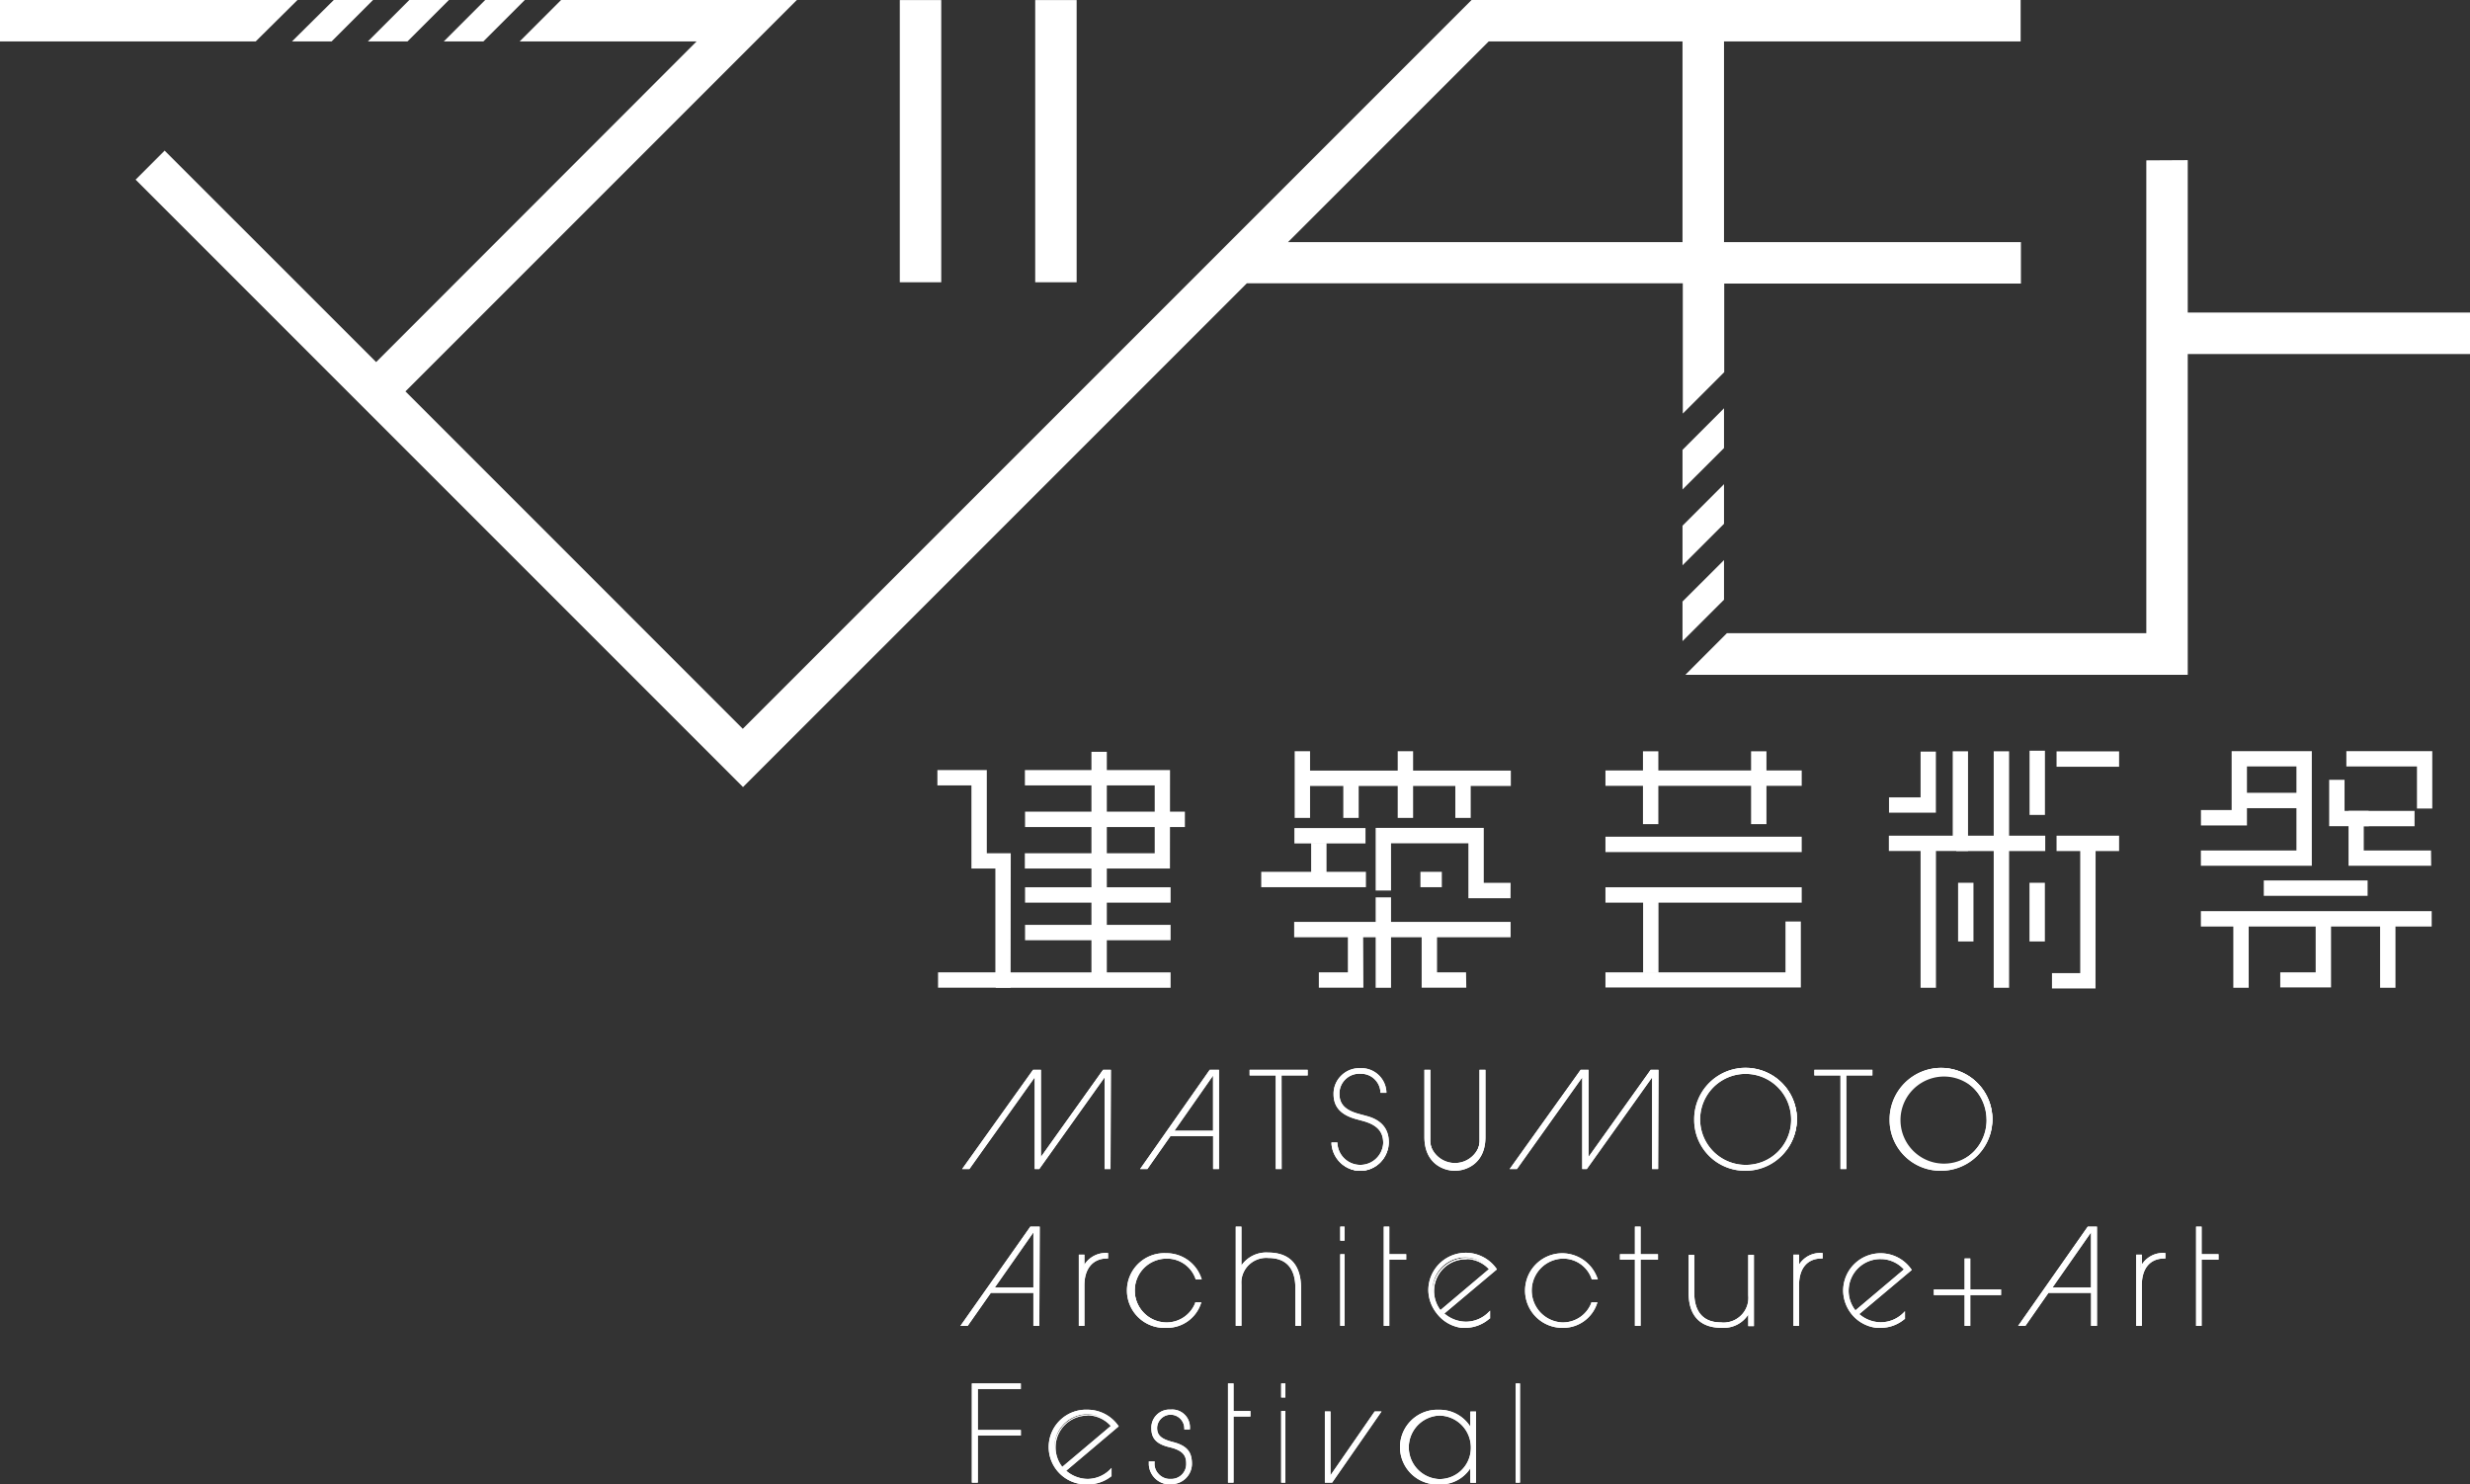 <?xml version="1.0" encoding="UTF-8"?> <svg xmlns="http://www.w3.org/2000/svg" viewBox="0 0 340.41 204.58"><rect x="0" y="0" width="340.41" height="204.58" fill="#333333" stroke="none"/><defs><style>.cls-1{fill:#fff;}</style></defs><g id="レイヤー_2" data-name="レイヤー 2"><g id="レイヤー_1-2" data-name="レイヤー 1"><g id="グループ_25" data-name="グループ 25"><path id="パス_1" data-name="パス 1" class="cls-1" d="M46,0,40.24,5.71H45.7L51.41,0Z"></path><path id="パス_2" data-name="パス 2" class="cls-1" d="M66.87,0,61.16,5.71h5.46L72.33,0Z"></path><path id="パス_3" data-name="パス 3" class="cls-1" d="M56.41,0,50.7,5.71h5.46L61.87,0Z"></path><rect id="長方形_2" data-name="長方形 2" class="cls-1" x="124.01" y="0.01" width="5.71" height="38.89"></rect><rect id="長方形_3" data-name="長方形 3" class="cls-1" x="142.67" y="0.01" width="5.71" height="38.89"></rect><path id="パス_4" data-name="パス 4" class="cls-1" d="M237.6,77.19l-5.72,5.71v5.46l5.72-5.71Z"></path><path id="パス_5" data-name="パス 5" class="cls-1" d="M295.8,22.1V87.26H238L232.27,93h69.24V48.79h38.9V43.07h-38.9v-21Z"></path><path id="パス_6" data-name="パス 6" class="cls-1" d="M231.88,77.91l5.72-5.72V66.73l-5.72,5.72Z"></path><path id="パス_7" data-name="パス 7" class="cls-1" d="M237.6,56.27,231.88,62v5.46l5.72-5.71Z"></path><path id="パス_8" data-name="パス 8" class="cls-1" d="M0,0V5.71H35.24L41,0Z"></path><path id="パス_9" data-name="パス 9" class="cls-1" d="M205.17,5.71h26.71V33.37H177.51ZM202.81,0,102.37,100.44,55.88,53.94,109.82,0H77.33L71.62,5.71H96L51.84,49.9,22.69,20.76l-4,4,83.71,83.71,69.44-69.43h60.08V57l5.71-5.71V39.08h40.89V33.37H237.6V5.71h40.88V0Z"></path><path id="パス_10" data-name="パス 10" class="cls-1" d="M152.37,161V148.09h0L143.14,161h-.42V148.09h0L133.49,161h-.67l9.58-13.39h.87v12.23h0L152,147.58h.87V161Z"></path><path class="cls-1" d="M153.05,161.11h-.82V148.48l-9,12.63h-.63V148.48l-9,12.63h-1l9.77-13.67h1.09v12l8.56-12h1.08Zm-10.19-.28h.21L152.26,148h.25v12.88h.26V147.72h-.65L143.38,160h-.26V147.72h-.65l-9.37,13.11h.32L142.61,148h.25Z"></path><path id="パス_11" data-name="パス 11" class="cls-1" d="M152.37,161V148.09h0L143.14,161h-.42V148.09h0L133.49,161h-.67l9.58-13.39h.87v12.23h0L152,147.58h.87V161Z"></path><path class="cls-1" d="M153.05,161.11h-.82V148.48l-9,12.63h-.63V148.48l-9,12.63h-1l9.77-13.67h1.09v12l8.56-12h1.08Zm-10.19-.28h.21L152.26,148h.25v12.88h.26V147.72h-.65L143.38,160h-.26V147.72h-.65l-9.37,13.11h.32L142.61,148h.25Z"></path><path id="パス_12" data-name="パス 12" class="cls-1" d="M167.35,147.8h0l-5.7,8.14h5.73Zm0,13.17v-4.54h-6.09L158.08,161h-.66l9.39-13.39h1.07V161Z"></path><path class="cls-1" d="M168,161.11h-.81v-4.54h-5.88l-3.18,4.54h-1l9.59-13.67H168Zm-.53-.28h.25V147.72h-.25v8.36h-6.14l5.85-8.36h-.3l-9.2,13.11H158l3.18-4.54h6.3Zm-5.61-5h5.32v-7.6Z"></path><path id="パス_13" data-name="パス 13" class="cls-1" d="M167.35,147.8h0l-5.7,8.14h5.73Zm0,13.17v-4.54h-6.09L158.08,161h-.66l9.39-13.39h1.07V161Z"></path><path class="cls-1" d="M168,161.11h-.81v-4.54h-5.88l-3.18,4.54h-1l9.59-13.67H168Zm-.53-.28h.25V147.72h-.25v8.36h-6.14l5.85-8.36h-.3l-9.2,13.11H158l3.18-4.54h6.3Zm-5.61-5h5.32v-7.6Z"></path><path id="パス_14" data-name="パス 14" class="cls-1" d="M176,161v-12.9h-3.6v-.49h7.73v.49h-3.6V161Z"></path><path class="cls-1" d="M176.63,161.11h-.81v-12.9h-3.6v-.77h8v.77h-3.6Zm-.53-.28h.25v-12.9H180v-.21H172.5v.21h3.6Z"></path><path id="パス_15" data-name="パス 15" class="cls-1" d="M176,161v-12.9h-3.6v-.49h7.73v.49h-3.6V161Z"></path><path class="cls-1" d="M176.63,161.11h-.81v-12.9h-3.6v-.77h8v.77h-3.6Zm-.53-.28h.25v-12.9H180v-.21H172.5v.21h3.6Z"></path><g id="グループ_2" data-name="グループ 2"><g id="グループ_1" data-name="グループ 1"><path id="パス_16" data-name="パス 16" class="cls-1" d="M187.18,154.17c-2.54-.64-3.26-1.88-3.26-3.37a3.4,3.4,0,0,1,3.36-3.44h.23a3.35,3.35,0,0,1,3.42,3.12h-.54a2.8,2.8,0,0,0-2.91-2.63,2.87,2.87,0,0,0-3,2.72v.2c0,1.34.68,2.33,2.84,2.91l1.07.29c2.34.63,2.93,2.1,2.93,3.49a3.83,3.83,0,0,1-7.66.13h.53a3.3,3.3,0,0,0,6.6-.05c0-1.63-.84-2.68-3.17-3.26Z"></path><path class="cls-1" d="M187.47,161.35h-.09a4,4,0,0,1-3.88-3.75v-.15h.82v.13a3.16,3.16,0,0,0,6.31-.05c0-1.65-.91-2.58-3.05-3.11l-.43-.12c-2.29-.57-3.36-1.68-3.36-3.5a3.47,3.47,0,0,1,1-2.51,3.54,3.54,0,0,1,2.49-1.08h.24a3.45,3.45,0,0,1,3.55,3.25v.15h-.82v-.14a2.68,2.68,0,0,0-2.66-2.49h-.11a2.74,2.74,0,0,0-2.88,2.59v.18c0,1.44.82,2.27,2.74,2.78l1.07.29c2,.55,3,1.77,3,3.63A4,4,0,0,1,187.47,161.35Zm-3.68-3.62a3.72,3.72,0,0,0,3.59,3.34,3.69,3.69,0,0,0,3.78-3.61c0-1.72-.95-2.84-2.83-3.35l-1.07-.29c-2-.55-2.94-1.49-2.94-3v-.21a3,3,0,0,1,3.17-2.85h.12a3,3,0,0,1,2.91,2.62h.25a3.18,3.18,0,0,0-3.17-2.83h-.32a3.26,3.26,0,0,0-3.22,3.3c0,1.69,1,2.69,3.15,3.23h0l.43.11c2.26.57,3.27,1.61,3.27,3.4a3.44,3.44,0,0,1-3.26,3.31,3.45,3.45,0,0,1-3.61-3.12Z"></path><path id="パス_17" data-name="パス 17" class="cls-1" d="M187.18,154.17c-2.54-.64-3.26-1.88-3.26-3.37a3.4,3.4,0,0,1,3.36-3.44h.23a3.35,3.35,0,0,1,3.42,3.12h-.54a2.8,2.8,0,0,0-2.91-2.63,2.87,2.87,0,0,0-3,2.72v.2c0,1.34.68,2.33,2.84,2.91l1.07.29c2.34.63,2.93,2.1,2.93,3.49a3.83,3.83,0,0,1-7.66.13h.53a3.3,3.3,0,0,0,6.6-.05c0-1.63-.84-2.68-3.17-3.26Z"></path><path class="cls-1" d="M187.47,161.35h-.09a4,4,0,0,1-3.88-3.75v-.15h.82v.13a3.16,3.16,0,0,0,6.31-.05c0-1.65-.91-2.58-3.05-3.11l-.43-.12c-2.29-.57-3.36-1.68-3.36-3.5a3.47,3.47,0,0,1,1-2.51,3.54,3.54,0,0,1,2.49-1.08h.24a3.45,3.45,0,0,1,3.55,3.25v.15h-.82v-.14a2.68,2.68,0,0,0-2.66-2.49h-.11a2.74,2.74,0,0,0-2.88,2.59v.18c0,1.44.82,2.27,2.74,2.78l1.07.29c2,.55,3,1.77,3,3.63A4,4,0,0,1,187.47,161.35Zm-3.68-3.62a3.72,3.72,0,0,0,3.59,3.34,3.69,3.69,0,0,0,3.78-3.61c0-1.72-.95-2.84-2.83-3.35l-1.07-.29c-2-.55-2.94-1.49-2.94-3v-.21a3,3,0,0,1,3.17-2.85h.12a3,3,0,0,1,2.91,2.62h.25a3.18,3.18,0,0,0-3.17-2.83h-.32a3.26,3.26,0,0,0-3.22,3.3c0,1.69,1,2.69,3.15,3.23h0l.43.11c2.26.57,3.27,1.61,3.27,3.4a3.44,3.44,0,0,1-3.26,3.31,3.45,3.45,0,0,1-3.61-3.12Z"></path><path id="パス_18" data-name="パス 18" class="cls-1" d="M204,147.58h.53v9.16c0,3.6-2.63,4.47-4.06,4.47s-4.05-.78-4.05-4.51v-9.12H197v9.47a3.53,3.53,0,0,0,7,.28c0-.15,0-.3,0-.44Z"></path><path class="cls-1" d="M200.5,161.35c-1.56,0-4.19-1-4.19-4.65v-9.26h.82v9.61a3.39,3.39,0,0,0,5.68,2.63,3.42,3.42,0,0,0,1.09-2.35c0-.15,0-.29,0-.43v-9.46h.82v9.3C204.71,160.38,202.06,161.35,200.5,161.35Zm-3.91-13.63v9c0,3.45,2.46,4.37,3.91,4.37s3.92-.91,3.92-4.33v-9h-.25v9.16a3.45,3.45,0,0,1,0,.46,3.67,3.67,0,1,1-7.33-.3v-9.32Z"></path><path id="パス_19" data-name="パス 19" class="cls-1" d="M204,147.58h.53v9.16c0,3.6-2.63,4.47-4.06,4.47s-4.05-.78-4.05-4.51v-9.12H197v9.47a3.53,3.53,0,0,0,7,.28c0-.15,0-.3,0-.44Z"></path><path class="cls-1" d="M200.5,161.35c-1.56,0-4.19-1-4.19-4.65v-9.26h.82v9.61a3.39,3.39,0,0,0,5.68,2.63,3.42,3.42,0,0,0,1.09-2.35c0-.15,0-.29,0-.43v-9.46h.82v9.3C204.71,160.38,202.06,161.35,200.5,161.35Zm-3.91-13.63v9c0,3.45,2.46,4.37,3.91,4.37s3.92-.91,3.92-4.33v-9h-.25v9.16a3.45,3.45,0,0,1,0,.46,3.67,3.67,0,1,1-7.33-.3v-9.32Z"></path></g></g><path id="パス_20" data-name="パス 20" class="cls-1" d="M227.84,161V148.09h0L218.61,161h-.42V148.09h0L209,161h-.67l9.57-13.39h.87v12.23h0l8.74-12.23h.87V161Z"></path><path class="cls-1" d="M228.52,161.11h-.83V148.48l-9,12.63h-.63V148.48l-9,12.63h-1l9.78-13.67h1.09v12l8.56-12h1.08Zm-10.19-.28h.2l9.2-12.88H228v12.88h.25V147.72h-.65L218.84,160h-.21l0-.14V147.72h-.65l-9.37,13.11h.32L218.08,148h.22l0,.14Z"></path><path id="パス_21" data-name="パス 21" class="cls-1" d="M227.84,161V148.09h0L218.61,161h-.42V148.09h0L209,161h-.67l9.57-13.39h.87v12.23h0l8.74-12.23h.87V161Z"></path><path class="cls-1" d="M228.52,161.11h-.83V148.48l-9,12.63h-.63V148.48l-9,12.63h-1l9.78-13.67h1.09v12l8.56-12h1.08Zm-10.19-.28h.2l9.2-12.88H228v12.88h.25V147.72h-.65L218.84,160h-.21l0-.14V147.72h-.65l-9.37,13.11h.32L218.08,148h.22l0,.14Z"></path><g id="グループ_4" data-name="グループ 4"><g id="グループ_3" data-name="グループ 3"><path id="パス_22" data-name="パス 22" class="cls-1" d="M247,154.28a6.41,6.41,0,1,0-6.41,6.44,6.34,6.34,0,0,0,6.41-6.28v-.16m-13.36,0a7,7,0,1,1,7,6.93h0a6.85,6.85,0,0,1-7-6.74v-.19"></path><path class="cls-1" d="M240.49,161.35a7,7,0,0,1-7-6.88v-.19a7.08,7.08,0,0,1,7.08-7.12h0a7.09,7.09,0,0,1,5,12.1,7,7,0,0,1-5,2.09Zm.09-13.9h0a6.79,6.79,0,0,0-6.8,6.83h0v.19a6.72,6.72,0,0,0,6.71,6.6h.1a6.79,6.79,0,0,0,4.83-2,6.71,6.71,0,0,0,2-4.82A6.81,6.81,0,0,0,240.58,147.45Zm.07,13.41h-.07a6.55,6.55,0,0,1,0-13.1h0a6.54,6.54,0,0,1,6.55,6.51v.17A6.49,6.49,0,0,1,240.65,160.86ZM240.58,148h0a6.27,6.27,0,0,0,0,12.54h.07a6.21,6.21,0,0,0,6.2-6.14v-.16h0a6.28,6.28,0,0,0-6.27-6.24Z"></path><path id="パス_23" data-name="パス 23" class="cls-1" d="M247,154.28a6.41,6.41,0,1,0-6.41,6.44,6.34,6.34,0,0,0,6.41-6.28Zm-13.36,0a7,7,0,1,1,7,6.93h0a6.85,6.85,0,0,1-7-6.74Z"></path><path class="cls-1" d="M240.49,161.35a7,7,0,0,1-7-6.88v-.19a7.08,7.08,0,0,1,7.08-7.12h0a7.09,7.09,0,0,1,5,12.1,7,7,0,0,1-5,2.09Zm.09-13.9h0a6.79,6.79,0,0,0-6.8,6.83h0v.19a6.72,6.72,0,0,0,6.71,6.6h.1a6.79,6.79,0,0,0,4.83-2,6.71,6.71,0,0,0,2-4.82A6.81,6.81,0,0,0,240.58,147.45Zm.07,13.41h-.07a6.55,6.55,0,0,1,0-13.1h0a6.54,6.54,0,0,1,6.55,6.51v.17A6.49,6.49,0,0,1,240.65,160.86ZM240.58,148h0a6.27,6.27,0,0,0,0,12.54h.07a6.21,6.21,0,0,0,6.2-6.14v-.16h0a6.28,6.28,0,0,0-6.27-6.24Z"></path></g></g><path id="パス_24" data-name="パス 24" class="cls-1" d="M253.79,161v-12.9h-3.6v-.49h7.73v.49h-3.6V161Z"></path><path class="cls-1" d="M254.46,161.11h-.81v-12.9h-3.6v-.77h8v.77h-3.6Zm-.53-.28h.25v-12.9h3.6v-.21h-7.45v.21h3.6Z"></path><path id="パス_25" data-name="パス 25" class="cls-1" d="M253.79,161v-12.9h-3.6v-.49h7.73v.49h-3.6V161Z"></path><path class="cls-1" d="M254.46,161.11h-.81v-12.9h-3.6v-.77h8v.77h-3.6Zm-.53-.28h.25v-12.9h3.6v-.21h-7.45v.21h3.6Z"></path><g id="グループ_6" data-name="グループ 6"><g id="グループ_5" data-name="グループ 5"><path id="パス_26" data-name="パス 26" class="cls-1" d="M273.92,154.28a6.41,6.41,0,1,0-6.41,6.44,6.33,6.33,0,0,0,6.41-6.28v-.16m-13.36,0a7,7,0,1,1,7,6.93h0a6.85,6.85,0,0,1-6.95-6.74v-.19"></path><path class="cls-1" d="M267.42,161.35a7,7,0,0,1-7-6.88v-.19a7.1,7.1,0,0,1,7.08-7.11h0a7.09,7.09,0,1,1,0,14.18Zm.09-13.9h0a6.82,6.82,0,0,0-6.8,6.83v.19a6.72,6.72,0,0,0,6.71,6.6h.1a6.81,6.81,0,0,0,6.81-6.83A6.82,6.82,0,0,0,267.51,147.45Zm.07,13.41h-.07a6.55,6.55,0,0,1,0-13.09h0a6.56,6.56,0,0,1,6.55,6.51h-.29a6.27,6.27,0,0,0-6.26-6.23h0a6.27,6.27,0,0,0,0,12.53h.07a6.2,6.2,0,0,0,6.2-6.14v-.16h.28v.16a6.47,6.47,0,0,1-6.48,6.42Z"></path><path id="パス_27" data-name="パス 27" class="cls-1" d="M273.92,154.28a6,6,0,1,0,0,.17A.91.91,0,0,0,273.92,154.28Zm-13.35,0a7,7,0,1,1,7,6.93h0a6.84,6.84,0,0,1-6.95-6.74v-.19Z"></path><path class="cls-1" d="M267.42,161.35a7,7,0,0,1-7-6.88v-.19a7.11,7.11,0,0,1,7.08-7.11h0a7.09,7.09,0,0,1,0,14.18Zm.1-13.9h0a6.81,6.81,0,0,0-6.79,6.83h0v.19a6.69,6.69,0,0,0,6.7,6.6h.1a6.81,6.81,0,1,0,0-13.62Zm.06,13.42h-.07a6.55,6.55,0,0,1,0-13.09h0a6.56,6.56,0,0,1,6.55,6.51v.17a6.5,6.5,0,0,1-6.49,6.42Zm-.06-12.82h0a6.27,6.27,0,0,0,0,12.53h.07a6.2,6.2,0,0,0,6.2-6.14v-.16a6.27,6.27,0,0,0-6.26-6.23Z"></path></g></g><path id="パス_28" data-name="パス 28" class="cls-1" d="M142.56,169.41h0l-5.7,8.14h5.73Zm0,13.17V178h-6.09l-3.17,4.54h-.66L142,169.19h1.07v13.39Z"></path><path class="cls-1" d="M143.24,182.72h-.82v-4.54h-5.87l-3.18,4.54h-1L142,169.05h1.29Zm-.54-.28H143V169.33h-.28l0,.08v8.28h-6.15l5.86-8.36h-.31l-9.19,13.11h.31l3.18-4.54h6.3Zm-5.6-5h5.32v-7.6Z"></path><path id="パス_29" data-name="パス 29" class="cls-1" d="M142.56,169.41h0l-5.7,8.14h5.73Zm0,13.17V178h-6.09l-3.17,4.54h-.66L142,169.19h1.07v13.39Z"></path><path class="cls-1" d="M143.24,182.72h-.82v-4.54h-5.87l-3.18,4.54h-1L142,169.05h1.29Zm-.54-.28H143V169.33h-.28l0,.08v8.28h-6.15l5.86-8.36h-.31l-9.19,13.11h.31l3.18-4.54h6.3Zm-5.6-5h5.32v-7.6Z"></path><g id="グループ_8" data-name="グループ 8"><g id="グループ_7" data-name="グループ 7"><path id="パス_30" data-name="パス 30" class="cls-1" d="M148.82,182.58v-9.53h.49v1.73h0a3.35,3.35,0,0,1,3.22-2v.48c-2.25,0-3.26,1.73-3.26,3.83v5.45Z"></path><path class="cls-1" d="M149.45,182.72h-.77v-9.81h.77v1.38a3.48,3.48,0,0,1,3.12-1.61h.14v.76h-.14c-1.95,0-3.12,1.4-3.12,3.68Zm-.48-.28h.2v-5.31c0-2.4,1.21-3.87,3.25-4V173h0a3.18,3.18,0,0,0-2.92,1.88l0,.08h-.23l0-.14v-1.59H149Z"></path><path id="パス_31" data-name="パス 31" class="cls-1" d="M148.82,182.58v-9.53h.49v1.73h0a3.35,3.35,0,0,1,3.22-2v.48c-2.25,0-3.26,1.73-3.26,3.83v5.45Z"></path><path class="cls-1" d="M149.45,182.72h-.77v-9.81h.77v1.38a3.48,3.48,0,0,1,3.12-1.61h.14v.76h-.14c-1.95,0-3.12,1.4-3.12,3.68Zm-.48-.28h.2v-5.31c0-2.4,1.21-3.87,3.25-4V173h0a3.18,3.18,0,0,0-2.92,1.88l0,.08h-.23l0-.14v-1.59H149Z"></path><path id="パス_32" data-name="パス 32" class="cls-1" d="M165.41,179.58a4.8,4.8,0,0,1-4.71,3.24,5,5,0,1,1,0-10,4.92,4.92,0,0,1,4.73,3.33h-.55a4.32,4.32,0,0,0-4.2-2.86,4.54,4.54,0,0,0,0,9.07,4.34,4.34,0,0,0,4.16-2.77Z"></path><path class="cls-1" d="M160.87,183h-.18a5.15,5.15,0,1,1,0-10.29h.08a5.07,5.07,0,0,1,4.79,3.43l.06.18h-.86l0-.09a4.14,4.14,0,0,0-3.91-2.77h-.14a4.39,4.39,0,0,0-3.09,1.34,4.4,4.4,0,0,0,3.1,7.45,4.23,4.23,0,0,0,4-2.68l0-.09h.85l-.07.19A4.91,4.91,0,0,1,160.87,183Zm-.09-10h-.08a4.86,4.86,0,1,0,0,9.72,4.63,4.63,0,0,0,4.51-3H165a4.46,4.46,0,0,1-4.25,2.77,4.68,4.68,0,0,1,0-9.35h.15A4.41,4.41,0,0,1,165,176h.26A4.77,4.77,0,0,0,160.78,173Z"></path><path id="パス_33" data-name="パス 33" class="cls-1" d="M165.41,179.58a4.8,4.8,0,0,1-4.71,3.24,5,5,0,1,1,0-10,4.92,4.92,0,0,1,4.73,3.33h-.55a4.32,4.32,0,0,0-4.2-2.86,4.54,4.54,0,0,0,0,9.07,4.34,4.34,0,0,0,4.16-2.77Z"></path><path class="cls-1" d="M160.87,183h-.18a5.15,5.15,0,1,1,0-10.29h.08a5.07,5.07,0,0,1,4.79,3.43l.06.18h-.86l0-.09a4.14,4.14,0,0,0-3.91-2.77h-.14a4.39,4.39,0,0,0-3.09,1.34,4.4,4.4,0,0,0,3.1,7.45,4.23,4.23,0,0,0,4-2.68l0-.09h.85l-.07.19A4.91,4.91,0,0,1,160.87,183Zm-.09-10h-.08a4.86,4.86,0,1,0,0,9.72,4.63,4.63,0,0,0,4.51-3H165a4.46,4.46,0,0,1-4.25,2.77,4.68,4.68,0,0,1,0-9.35h.15A4.41,4.41,0,0,1,165,176h.26A4.77,4.77,0,0,0,160.78,173Z"></path><path id="パス_34" data-name="パス 34" class="cls-1" d="M178.66,182.58v-5.12c0-2.77-1.36-4.23-3.85-4.23a3.56,3.56,0,0,0-3.86,3.23,3.87,3.87,0,0,0,0,.59v5.53h-.5V169.19h.5v5.65h0a4,4,0,0,1,3.76-2.08c2.91,0,4.42,1.66,4.42,4.77v5.05Z"></path><path class="cls-1" d="M179.31,182.72h-.79v-5.26c0-2.67-1.28-4.09-3.71-4.09a3.43,3.43,0,0,0-3.72,3.1,5.23,5.23,0,0,0,0,.56v5.69h-.78V169.05h.78v5.35a4.15,4.15,0,0,1,3.67-1.78c3,0,4.55,1.7,4.55,4.91Zm-.5-.28H179v-4.91c0-3-1.48-4.63-4.28-4.63a3.94,3.94,0,0,0-3.64,2l0,.07h-.26v-5.65h-.22v13.11h.22V177a2.91,2.91,0,0,1,0-.59,3.7,3.7,0,0,1,4-3.36h0c2.57,0,4,1.55,4,4.37Z"></path><path id="パス_35" data-name="パス 35" class="cls-1" d="M178.66,182.58v-5.12c0-2.77-1.36-4.23-3.85-4.23a3.56,3.56,0,0,0-3.86,3.23,3.87,3.87,0,0,0,0,.59v5.53h-.5V169.19h.5v5.65h0a4,4,0,0,1,3.76-2.08c2.91,0,4.42,1.66,4.42,4.77v5.05Z"></path><path class="cls-1" d="M179.31,182.72h-.79v-5.26c0-2.67-1.28-4.09-3.71-4.09a3.43,3.43,0,0,0-3.72,3.1,5.23,5.23,0,0,0,0,.56v5.69h-.78V169.05h.78v5.35a4.15,4.15,0,0,1,3.67-1.78c3,0,4.55,1.7,4.55,4.91Zm-.5-.28H179v-4.91c0-3-1.48-4.63-4.28-4.63a3.94,3.94,0,0,0-3.64,2l0,.07h-.26v-5.65h-.22v13.11h.22V177a2.91,2.91,0,0,1,0-.59,3.7,3.7,0,0,1,4-3.36h0c2.57,0,4,1.55,4,4.37Z"></path></g></g><path id="パス_36" data-name="パス 36" class="cls-1" d="M184.86,182.58h.3V173h-.3Zm0-11.74h.3v-1.65h-.3Z"></path><path class="cls-1" d="M185.3,182.72h-.59v-9.87h.59Zm-.3-.28h0v0Zm.3-11.46h-.59v-1.93h.59Zm-.3-.28h0v0Z"></path><path id="パス_37" data-name="パス 37" class="cls-1" d="M184.86,173h.3v9.59h-.3Zm0-3.8h.3v1.65h-.3Z"></path><path class="cls-1" d="M185.3,182.72h-.59v-9.87h.59Zm-.3-.28h0v0Zm.3-11.46h-.59v-1.93h.59Zm-.3-.28h0v0Z"></path><path id="パス_38" data-name="パス 38" class="cls-1" d="M190.85,182.58V169.19h.48V173h2.33v.47h-2.33v9.12Z"></path><path class="cls-1" d="M191.47,182.72h-.76V169.05h.76v3.8h2.33v.75h-2.33Zm-.47-.28h.19v-9.12h2.33v-.19h-2.33v-3.8H191Z"></path><path id="パス_39" data-name="パス 39" class="cls-1" d="M190.85,182.58V169.19h.48V173h2.33v.47h-2.33v9.12Z"></path><path class="cls-1" d="M191.47,182.72h-.76V169.05h.76v3.8h2.33v.75h-2.33Zm-.47-.28h.19v-9.12h2.33v-.19h-2.33v-3.8H191Z"></path><g id="グループ_10" data-name="グループ 10"><g id="グループ_9" data-name="グループ 9"><path id="パス_40" data-name="パス 40" class="cls-1" d="M205.39,174.88a4.52,4.52,0,0,0-6.91,5.84Zm-.21,6.82a5,5,0,1,1,.9-6.76l-7.27,6.13a4.75,4.75,0,0,0,3.15,1.28,4.5,4.5,0,0,0,3.22-1.31Z"></path><path class="cls-1" d="M202,183l-.57,0A5.17,5.17,0,0,1,198,181a5.27,5.27,0,0,1-1.15-3.18,5.17,5.17,0,0,1,5.16-5.17h0a5.18,5.18,0,0,1,4.22,2.18l.07.11-.1.08-7.14,6a4.6,4.6,0,0,0,2.94,1.13,4.4,4.4,0,0,0,3.11-1.27l.25-.25v1.08l-.06,0A5.1,5.1,0,0,1,202,183Zm0-10h0a4.87,4.87,0,0,0-4.87,4.88,4.92,4.92,0,0,0,1.08,3,4.92,4.92,0,0,0,6.86.8v-.28a4.61,4.61,0,0,1-3.08,1.13,4.87,4.87,0,0,1-3.24-1.31l-.12-.11.12-.11,7.17-6.05A4.89,4.89,0,0,0,202,173Zm-3.52,8-.09-.12a4.66,4.66,0,0,1,7.12-6l.1.11-.11.09Zm3.51-7.45a4.37,4.37,0,0,0-3.47,7l6.68-5.64a4.34,4.34,0,0,0-2.9-1.39Z"></path><path id="パス_41" data-name="パス 41" class="cls-1" d="M205.39,174.88a4.52,4.52,0,0,0-6.91,5.84Zm-.21,6.82a5,5,0,1,1,.9-6.76l-7.27,6.13a4.75,4.75,0,0,0,3.15,1.28,4.5,4.5,0,0,0,3.22-1.31Z"></path><path class="cls-1" d="M202,183l-.57,0A5.17,5.17,0,0,1,198,181a5.27,5.27,0,0,1-1.15-3.18,5.17,5.17,0,0,1,5.16-5.17h0a5.18,5.18,0,0,1,4.22,2.18l.07.11-.1.08-7.14,6a4.6,4.6,0,0,0,2.94,1.13,4.4,4.4,0,0,0,3.11-1.27l.25-.25v1.08l-.06,0A5.1,5.1,0,0,1,202,183Zm0-10h0a4.87,4.87,0,0,0-4.87,4.88,4.92,4.92,0,0,0,1.08,3,4.92,4.92,0,0,0,6.86.8v-.28a4.61,4.61,0,0,1-3.08,1.13,4.87,4.87,0,0,1-3.24-1.31l-.12-.11.12-.11,7.17-6.05A4.89,4.89,0,0,0,202,173Zm-3.52,8-.09-.12a4.66,4.66,0,0,1,7.12-6l.1.11-.11.09Zm3.51-7.45a4.37,4.37,0,0,0-3.47,7l6.68-5.64a4.34,4.34,0,0,0-2.9-1.39Z"></path><path id="パス_42" data-name="パス 42" class="cls-1" d="M220,179.58a4.8,4.8,0,0,1-4.72,3.24,5,5,0,1,1,4.73-6.68h-.55a4.31,4.31,0,0,0-4.19-2.86,4.54,4.54,0,0,0,0,9.07,4.32,4.32,0,0,0,4.15-2.77Z"></path><path class="cls-1" d="M215.5,183h-.18a5.14,5.14,0,0,1,0-10.28h0a5.16,5.16,0,0,1,4.82,3.41l.07.19h-.86l0-.09a4.14,4.14,0,0,0-4.06-2.77,4.4,4.4,0,0,0,0,8.79h.11a4.2,4.2,0,0,0,3.91-2.68l0-.09h.85l-.07.19A4.91,4.91,0,0,1,215.5,183Zm-.16-10a4.86,4.86,0,0,0,0,9.72,4.65,4.65,0,0,0,4.5-3h-.25a4.47,4.47,0,0,1-4.14,2.77h-.12a4.65,4.65,0,0,1-4.61-4.6,4.6,4.6,0,0,1,1.31-3.33,4.66,4.66,0,0,1,3.28-1.42h.15A4.43,4.43,0,0,1,219.6,176h.25a4.88,4.88,0,0,0-4.49-3Z"></path><path id="パス_43" data-name="パス 43" class="cls-1" d="M220,179.58a4.8,4.8,0,0,1-4.72,3.24,5,5,0,1,1,4.73-6.68h-.55a4.31,4.31,0,0,0-4.19-2.86,4.54,4.54,0,0,0,0,9.07,4.32,4.32,0,0,0,4.15-2.77Z"></path><path class="cls-1" d="M215.5,183h-.18a5.14,5.14,0,0,1,0-10.28h0a5.16,5.16,0,0,1,4.82,3.41l.07.19h-.86l0-.09a4.14,4.14,0,0,0-4.06-2.77,4.4,4.4,0,0,0,0,8.79h.11a4.2,4.2,0,0,0,3.91-2.68l0-.09h.85l-.07.19A4.91,4.91,0,0,1,215.5,183Zm-.16-10a4.86,4.86,0,0,0,0,9.72,4.65,4.65,0,0,0,4.5-3h-.25a4.47,4.47,0,0,1-4.14,2.77h-.12a4.65,4.65,0,0,1-4.61-4.6,4.6,4.6,0,0,1,1.31-3.33,4.66,4.66,0,0,1,3.28-1.42h.15A4.43,4.43,0,0,1,219.6,176h.25a4.88,4.88,0,0,0-4.49-3Z"></path></g></g><path id="パス_44" data-name="パス 44" class="cls-1" d="M225.46,182.58v-9.12H223.4V173h2.06v-3.8h.5V173h2.4v.47H226v9.12Z"></path><path class="cls-1" d="M226.1,182.72h-.78V173.6h-2.06v-.75h2.06v-3.8h.78v3.8h2.4v.75h-2.4Zm-.5-.28h.21v-9.12h2.4v-.19h-2.4v-3.8h-.21v3.8h-2.06v.19h2.06Z"></path><path id="パス_45" data-name="パス 45" class="cls-1" d="M225.46,182.58v-9.12H223.4V173h2.06v-3.8h.5V173h2.4v.47H226v9.12Z"></path><path class="cls-1" d="M226.1,182.72h-.78V173.6h-2.06v-.75h2.06v-3.8h.78v3.8h2.4v.75h-2.4Zm-.5-.28h.21v-9.12h2.4v-.19h-2.4v-3.8h-.21v3.8h-2.06v.19h2.06Z"></path><g id="グループ_12" data-name="グループ 12"><g id="グループ_11" data-name="グループ 11"><path id="パス_46" data-name="パス 46" class="cls-1" d="M241.08,182.59v-1.93h0a3.86,3.86,0,0,1-3.73,2.16c-2.87,0-4.45-1.58-4.45-4.71v-5.06h.5v5c0,2.9,1.43,4.26,3.82,4.26a3.55,3.55,0,0,0,3.9-3.18,4.21,4.21,0,0,0,0-.71v-5.41h.5v9.53Z"></path><path class="cls-1" d="M237.57,183h-.27c-3,0-4.58-1.67-4.58-4.85v-5.2h.78v5.18c0,2.7,1.27,4.12,3.68,4.12a3.41,3.41,0,0,0,2.52-.75,3.37,3.37,0,0,0,1.24-2.3,3.86,3.86,0,0,0,0-.68v-5.57h.78v9.81h-.78v-1.59A4,4,0,0,1,237.57,183ZM233,173.2v4.91c0,3,1.49,4.57,4.31,4.57a3.75,3.75,0,0,0,3.61-2.08l0-.08h.26v1.92h.22v-9.25h-.22v5.27a3,3,0,0,1,0,.73,3.71,3.71,0,0,1-4.05,3.31h0c-2.55,0-3.95-1.57-3.95-4.41V173.2Z"></path><path id="パス_47" data-name="パス 47" class="cls-1" d="M241.08,182.59v-1.93h0a3.86,3.86,0,0,1-3.73,2.16c-2.87,0-4.45-1.58-4.45-4.71v-5.06h.5v5c0,2.9,1.43,4.26,3.82,4.26a3.55,3.55,0,0,0,3.9-3.18,4.21,4.21,0,0,0,0-.71v-5.41h.5v9.53Z"></path><path class="cls-1" d="M237.57,183h-.27c-3,0-4.58-1.67-4.58-4.85v-5.2h.78v5.18c0,2.7,1.27,4.12,3.68,4.12a3.41,3.41,0,0,0,2.52-.75,3.37,3.37,0,0,0,1.24-2.3,3.86,3.86,0,0,0,0-.68v-5.57h.78v9.81h-.78v-1.59A4,4,0,0,1,237.57,183ZM233,173.2v4.91c0,3,1.49,4.57,4.31,4.57a3.75,3.75,0,0,0,3.61-2.08l0-.08h.26v1.92h.22v-9.25h-.22v5.27a3,3,0,0,1,0,.73,3.71,3.71,0,0,1-4.05,3.31h0c-2.55,0-3.95-1.57-3.95-4.41V173.2Z"></path><path id="パス_48" data-name="パス 48" class="cls-1" d="M247.31,182.58v-9.53h.48v1.73h0a3.35,3.35,0,0,1,3.22-2v.48c-2.25,0-3.26,1.73-3.26,3.83v5.45Z"></path><path class="cls-1" d="M247.94,182.72h-.77v-9.81h.77v1.38a3.44,3.44,0,0,1,3.11-1.61h.14v.76h-.14c-2,0-3.11,1.4-3.11,3.68Zm-.49-.28h.2v-5.31c0-2.4,1.22-3.87,3.26-4V173h0a3.19,3.19,0,0,0-2.92,1.88l0,.08h-.23l0-.14v-1.59h-.2Z"></path><path id="パス_49" data-name="パス 49" class="cls-1" d="M247.31,182.58v-9.53h.48v1.73h0a3.35,3.35,0,0,1,3.22-2v.48c-2.25,0-3.26,1.73-3.26,3.83v5.45Z"></path><path class="cls-1" d="M247.94,182.72h-.77v-9.81h.77v1.38a3.44,3.44,0,0,1,3.11-1.61h.14v.76h-.14c-2,0-3.11,1.4-3.11,3.68Zm-.49-.28h.2v-5.31c0-2.4,1.22-3.87,3.26-4V173h0a3.19,3.19,0,0,0-2.92,1.88l0,.08h-.23l0-.14v-1.59h-.2Z"></path><path id="パス_50" data-name="パス 50" class="cls-1" d="M262.59,174.88a4.52,4.52,0,0,0-6.9,5.84Zm-.2,6.82a5,5,0,1,1,.9-6.76L256,181.07a4.75,4.75,0,0,0,3.15,1.28,4.5,4.5,0,0,0,3.22-1.31Z"></path><path class="cls-1" d="M259.23,183l-.57,0a5.17,5.17,0,0,1-3.49-1.91,5.27,5.27,0,0,1-1.15-3.18,5.16,5.16,0,0,1,9.38-3l.08.11-.1.08-7.14,6a4.58,4.58,0,0,0,2.94,1.13,4.42,4.42,0,0,0,3.11-1.27l.25-.25v1.08l-.06,0A5.1,5.1,0,0,1,259.23,183Zm-.05-10a4.89,4.89,0,0,0-4.88,4.88,5,5,0,0,0,1.09,3,4.92,4.92,0,0,0,6.86.8v-.28a4.7,4.7,0,0,1-3,1.13h0a4.87,4.87,0,0,1-3.24-1.31l-.12-.11.12-.11,7.17-6.05A4.91,4.91,0,0,0,259.18,173Zm-3.51,8-.09-.11a4.66,4.66,0,0,1,3.94-7.64,4.64,4.64,0,0,1,3.18,1.62l.09.11Zm3.48-7.48a4.37,4.37,0,0,0-3.44,7.07l6.68-5.64a4.33,4.33,0,0,0-2.89-1.42Z"></path><path id="パス_51" data-name="パス 51" class="cls-1" d="M262.59,174.88a4.52,4.52,0,0,0-6.9,5.84Zm-.2,6.82a5,5,0,1,1,.9-6.76L256,181.07a4.75,4.75,0,0,0,3.15,1.28,4.5,4.5,0,0,0,3.22-1.31Z"></path><path class="cls-1" d="M259.23,183l-.57,0a5.17,5.17,0,0,1-3.49-1.91,5.27,5.27,0,0,1-1.15-3.18,5.16,5.16,0,0,1,9.38-3l.08.11-.1.08-7.14,6a4.58,4.58,0,0,0,2.94,1.13,4.42,4.42,0,0,0,3.11-1.27l.25-.25v1.08l-.06,0A5.1,5.1,0,0,1,259.23,183Zm-.05-10a4.89,4.89,0,0,0-4.88,4.88,5,5,0,0,0,1.09,3,4.92,4.92,0,0,0,6.86.8v-.28a4.7,4.7,0,0,1-3,1.13h0a4.87,4.87,0,0,1-3.24-1.31l-.12-.11.12-.11,7.17-6.05A4.91,4.91,0,0,0,259.18,173Zm-3.51,8-.09-.11a4.66,4.66,0,0,1,3.94-7.64,4.64,4.64,0,0,1,3.18,1.62l.09.11Zm3.48-7.48a4.37,4.37,0,0,0-3.44,7.07l6.68-5.64a4.33,4.33,0,0,0-2.89-1.42Z"></path></g></g><path id="パス_52" data-name="パス 52" class="cls-1" d="M270.9,182.58v-4.24h-4.24v-.5h4.24v-4.25h.5v4.25h4.24v.5H271.4v4.24Z"></path><path class="cls-1" d="M271.54,182.72h-.78v-4.24h-4.24v-.78h4.24v-4.26h.78v4.26h4.24v.78h-4.24Zm-.5-.28h.22V178.2h4.23V178h-4.23v-4.25H271V178H266.8v.22H271Z"></path><path id="パス_53" data-name="パス 53" class="cls-1" d="M270.9,182.58v-4.24h-4.24v-.5h4.24v-4.25h.5v4.25h4.24v.5H271.4v4.24Z"></path><path class="cls-1" d="M271.54,182.72h-.78v-4.24h-4.24v-.78h4.24v-4.26h.78v4.26h4.24v.78h-4.24Zm-.5-.28h.22V178.2h4.23V178h-4.23v-4.25H271V178H266.8v.22H271Z"></path><path id="パス_54" data-name="パス 54" class="cls-1" d="M288.29,169.41h0l-5.7,8.14h5.73Zm0,13.17V178H282.2L279,182.58h-.66l9.39-13.39h1.07v13.39Z"></path><path class="cls-1" d="M289,182.72h-.81v-4.54h-5.88l-3.17,4.54h-1l9.59-13.67H289Zm-.53-.28h.25V169.33h-.27l0,.08v8.28h-6.15l5.85-8.36h-.3l-9.2,13.11H279l3.17-4.54h6.31Zm-5.6-5h5.31v-7.6Z"></path><path id="パス_55" data-name="パス 55" class="cls-1" d="M288.29,169.41h0l-5.7,8.14h5.73Zm0,13.17V178H282.2L279,182.58h-.66l9.39-13.39h1.07v13.39Z"></path><path class="cls-1" d="M289,182.72h-.81v-4.54h-5.88l-3.17,4.54h-1l9.59-13.67H289Zm-.53-.28h.25V169.33h-.27l0,.08v8.28h-6.15l5.85-8.36h-.3l-9.2,13.11H279l3.17-4.54h6.31Zm-5.6-5h5.31v-7.6Z"></path><g id="グループ_14" data-name="グループ 14"><g id="グループ_13" data-name="グループ 13"><path id="パス_56" data-name="パス 56" class="cls-1" d="M294.55,182.58v-9.53H295v1.73h0a3.36,3.36,0,0,1,3.22-2v.48c-2.24,0-3.25,1.73-3.25,3.83v5.45Z"></path><path class="cls-1" d="M295.18,182.72h-.77v-9.81h.77v1.37a3.44,3.44,0,0,1,3.12-1.6h.13v.76h-.14c-2,0-3.11,1.4-3.11,3.68Zm-.49-.28h.21v-5.31c0-2.4,1.21-3.87,3.25-4V173h0a3.19,3.19,0,0,0-2.92,1.88l0,.08h-.23l0-.14v-1.59h-.21Z"></path><path id="パス_57" data-name="パス 57" class="cls-1" d="M294.55,182.58v-9.53H295v1.73h0a3.36,3.36,0,0,1,3.22-2v.48c-2.24,0-3.25,1.73-3.25,3.83v5.45Z"></path><path class="cls-1" d="M295.18,182.72h-.77v-9.81h.77v1.37a3.44,3.44,0,0,1,3.12-1.6h.13v.76h-.14c-2,0-3.11,1.4-3.11,3.68Zm-.49-.28h.21v-5.31c0-2.4,1.21-3.87,3.25-4V173h0a3.19,3.19,0,0,0-2.92,1.88l0,.08h-.23l0-.14v-1.59h-.21Z"></path></g></g><path id="パス_58" data-name="パス 58" class="cls-1" d="M302.81,182.58V169.19h.47V173h2.33v.47h-2.33v9.12Z"></path><path class="cls-1" d="M303.42,182.72h-.76V169.05h.76v3.8h2.33v.75h-2.33Zm-.47-.28h.19v-9.12h2.33v-.19h-2.33v-3.8H303Z"></path><path id="パス_59" data-name="パス 59" class="cls-1" d="M302.81,182.58V169.19h.47V173h2.33v.47h-2.33v9.12Z"></path><path class="cls-1" d="M303.42,182.72h-.76V169.05h.76v3.8h2.33v.75h-2.33Zm-.47-.28h.19v-9.12h2.33v-.19h-2.33v-3.8H303Z"></path><path id="パス_60" data-name="パス 60" class="cls-1" d="M134.08,190.8v13.39h.54V197.7h5.92v-.49h-5.92v-5.92h5.92v-.49Z"></path><path class="cls-1" d="M134.76,204.33h-.82V190.66h6.75v.77h-5.93v5.64h5.93v.77h-5.93Zm-.54-.28h.26v-6.49h5.92v-.21h-5.92v-6.2h5.92v-.21h-6.18Z"></path><g id="グループ_16" data-name="グループ 16"><g id="グループ_15" data-name="グループ 15"><path id="パス_61" data-name="パス 61" class="cls-1" d="M134.08,204.19V190.8h6.46v.49h-5.92v5.92h5.92v.49h-5.92v6.49Z"></path><path class="cls-1" d="M134.76,204.33h-.82V190.66h6.74v.77h-5.92v5.64h5.93v.77h-5.93Zm-.54-.28h.26v-6.49h5.92v-.21h-5.92v-6.2h5.92v-.21h-6.18Z"></path><path id="パス_62" data-name="パス 62" class="cls-1" d="M153.29,196.49a4.52,4.52,0,0,0-6.91,5.84Zm-.2,6.82a5,5,0,1,1,.9-6.76l-7.27,6.13a4.75,4.75,0,0,0,3.15,1.28,4.5,4.5,0,0,0,3.22-1.31Z"></path><path class="cls-1" d="M149.93,204.57a5.15,5.15,0,1,1-.05-10.29h0a5.18,5.18,0,0,1,4.22,2.18l.08.11-7.24,6.12a4.58,4.58,0,0,0,2.93,1.13h0a4.38,4.38,0,0,0,3.08-1.27l.24-.24v1.07l0,.05A5.18,5.18,0,0,1,149.93,204.57Zm-.05-10h0a4.87,4.87,0,1,0,3.07,8.69V203a4.65,4.65,0,0,1-3,1.13h0a4.91,4.91,0,0,1-3.25-1.31l-.11-.11.12-.11,7.16-6A4.87,4.87,0,0,0,149.88,194.56Zm-3.51,8-.09-.11a4.66,4.66,0,0,1,7.12-6l.09.11Zm3.48-7.48a4.38,4.38,0,0,0-3.45,7.07l6.69-5.64A4.39,4.39,0,0,0,149.85,195.05Z"></path><path id="パス_63" data-name="パス 63" class="cls-1" d="M153.29,196.49a4.52,4.52,0,0,0-6.91,5.84Zm-.2,6.82a5,5,0,1,1,.9-6.76l-7.27,6.13a4.75,4.75,0,0,0,3.15,1.28,4.5,4.5,0,0,0,3.22-1.31Z"></path><path class="cls-1" d="M149.93,204.57a5.15,5.15,0,1,1-.05-10.29h0a5.18,5.18,0,0,1,4.22,2.18l.08.11-7.24,6.12a4.58,4.58,0,0,0,2.93,1.13h0a4.38,4.38,0,0,0,3.08-1.27l.24-.24v1.07l0,.05A5.18,5.18,0,0,1,149.93,204.57Zm-.05-10h0a4.87,4.87,0,1,0,3.07,8.69V203a4.65,4.65,0,0,1-3,1.13h0a4.91,4.91,0,0,1-3.25-1.31l-.11-.11.12-.11,7.16-6A4.87,4.87,0,0,0,149.88,194.56Zm-3.51,8-.09-.11a4.66,4.66,0,0,1,7.12-6l.09.11Zm3.48-7.48a4.38,4.38,0,0,0-3.45,7.07l6.69-5.64A4.39,4.39,0,0,0,149.85,195.05Z"></path><path id="パス_64" data-name="パス 64" class="cls-1" d="M163.34,196.91a2,2,0,0,0-4-.07c0,1.06.6,1.63,2.16,2l.27.07c2,.54,2.37,1.55,2.37,2.84a2.7,2.7,0,0,1-2.71,2.63,2.76,2.76,0,0,1-2.92-2.58v-.3h.5a2.26,2.26,0,0,0,2.1,2.41h.29a2.19,2.19,0,0,0,2.25-2.13v-.14c0-1.19-.51-1.89-2.27-2.34l-.28-.07c-1.72-.43-2.25-1.23-2.25-2.41a2.36,2.36,0,0,1,2.25-2.46h.3a2.32,2.32,0,0,1,2.48,2.15,1.82,1.82,0,0,1,0,.33Z"></path><path class="cls-1" d="M161.21,204.58a2.9,2.9,0,0,1-2.88-2.72v-.46h.79v.16a2,2,0,0,0,.52,1.53,2.11,2.11,0,0,0,1.45.73h.27a2.05,2.05,0,0,0,2.12-2v-.13c0-1-.36-1.75-2.16-2.21l-.29-.07c-1.65-.42-2.35-1.18-2.35-2.55a2.47,2.47,0,0,1,.65-1.79,2.5,2.5,0,0,1,1.73-.81h.32a2.44,2.44,0,0,1,2.61,2.28,2,2,0,0,1,0,.35V197h-.77v-.14a1.9,1.9,0,0,0-1.87-1.89h0a1.87,1.87,0,0,0-1.88,1.82c0,1,.56,1.51,2.06,1.91l.26.07c2.06.56,2.48,1.6,2.48,3a2.82,2.82,0,0,1-2.84,2.77h-.19Zm-2.6-2.89v.15a2.62,2.62,0,0,0,2.77,2.45h0A2.55,2.55,0,0,0,164,201.8c0-1.29-.38-2.19-2.27-2.7l-.27-.08c-1.61-.42-2.26-1.06-2.26-2.18a2.13,2.13,0,0,1,2.17-2.1,2.11,2.11,0,0,1,1.52.64,2.13,2.13,0,0,1,.63,1.38h.22v-.18a2.19,2.19,0,0,0-2.33-2h-.31a2.22,2.22,0,0,0-2.11,2.31c0,1.24.62,1.9,2.14,2.28l.29.07c1.7.44,2.37,1.14,2.37,2.48v.14a2.34,2.34,0,0,1-2.33,2.27h-.07a2.8,2.8,0,0,1-.29,0,2.45,2.45,0,0,1-1.65-.82,2.41,2.41,0,0,1-.59-1.59Z"></path><path id="パス_65" data-name="パス 65" class="cls-1" d="M163.34,196.91a2,2,0,0,0-4-.07c0,1.06.6,1.63,2.16,2l.27.07c2,.54,2.37,1.55,2.37,2.84a2.7,2.7,0,0,1-2.71,2.63,2.76,2.76,0,0,1-2.92-2.58v-.3h.5a2.26,2.26,0,0,0,2.1,2.41h.29a2.19,2.19,0,0,0,2.25-2.13v-.14c0-1.19-.51-1.89-2.27-2.34l-.28-.07c-1.72-.43-2.25-1.23-2.25-2.41a2.36,2.36,0,0,1,2.25-2.46h.3a2.32,2.32,0,0,1,2.48,2.15,1.82,1.82,0,0,1,0,.33Z"></path><path class="cls-1" d="M161.21,204.58a2.9,2.9,0,0,1-2.88-2.72v-.46h.79v.16a2,2,0,0,0,.52,1.53,2.11,2.11,0,0,0,1.45.73h.27a2.05,2.05,0,0,0,2.12-2v-.13c0-1-.36-1.75-2.16-2.21l-.29-.07c-1.65-.42-2.35-1.18-2.35-2.55a2.47,2.47,0,0,1,.65-1.79,2.5,2.5,0,0,1,1.73-.81h.32a2.44,2.44,0,0,1,2.61,2.28,2,2,0,0,1,0,.35V197h-.77v-.14a1.9,1.9,0,0,0-1.87-1.89h0a1.87,1.87,0,0,0-1.88,1.82c0,1,.56,1.51,2.06,1.91l.26.07c2.06.56,2.48,1.6,2.48,3a2.82,2.82,0,0,1-2.84,2.77h-.19Zm-2.6-2.89v.15a2.62,2.62,0,0,0,2.77,2.45h0A2.55,2.55,0,0,0,164,201.8c0-1.29-.38-2.19-2.27-2.7l-.27-.08c-1.61-.42-2.26-1.06-2.26-2.18a2.13,2.13,0,0,1,2.17-2.1,2.11,2.11,0,0,1,1.52.64,2.13,2.13,0,0,1,.63,1.38h.22v-.18a2.19,2.19,0,0,0-2.33-2h-.31a2.22,2.22,0,0,0-2.11,2.31c0,1.24.62,1.9,2.14,2.28l.29.07c1.7.44,2.37,1.14,2.37,2.48v.14a2.34,2.34,0,0,1-2.33,2.27h-.07a2.8,2.8,0,0,1-.29,0,2.45,2.45,0,0,1-1.65-.82,2.41,2.41,0,0,1-.59-1.59Z"></path></g></g><path id="パス_66" data-name="パス 66" class="cls-1" d="M169.42,190.8v13.39h.47v-9.12h2.33v-.47h-2.33v-3.8Z"></path><path class="cls-1" d="M170,204.33h-.76V190.66H170v3.8h2.33v.75H170Zm-.47-.28h.19v-9.12h2.33v-.19h-2.33v-3.8h-.19Z"></path><g id="グループ_18" data-name="グループ 18"><g id="グループ_17" data-name="グループ 17"><path id="パス_67" data-name="パス 67" class="cls-1" d="M169.42,204.19V190.8h.47v3.8h2.33v.47h-2.33v9.12Z"></path><path class="cls-1" d="M170,204.33h-.76V190.66H170v3.8h2.33v.75H170Zm-.47-.28h.19v-9.12h2.33v-.18h-2.33v-3.81h-.19Z"></path></g></g><path id="パス_68" data-name="パス 68" class="cls-1" d="M176.71,204.19h.3V194.6h-.3Zm0-11.74h.3V190.8h-.3Z"></path><path class="cls-1" d="M177.15,204.33h-.58v-9.87h.58Zm-.3-.28h0l0-9.31Zm.3-11.46h-.58v-1.93h.58Zm-.3-.28h0l0-1.37Z"></path><g id="グループ_20" data-name="グループ 20"><g id="グループ_19" data-name="グループ 19"><path id="パス_69" data-name="パス 69" class="cls-1" d="M176.71,194.6h.3v9.59h-.3Zm0-3.8h.3v1.65h-.3Z"></path><path class="cls-1" d="M177.15,204.33h-.58v-9.87h.58Zm-.3-.28h0l0-9.31Zm.3-11.46h-.58v-1.93h.58Zm-.3-.28h0l0-1.37Z"></path></g></g><path id="パス_70" data-name="パス 70" class="cls-1" d="M189.5,194.66l-6.26,9.06h0v-9.06h-.49v9.53h.81l6.58-9.53Z"></path><path class="cls-1" d="M183.59,204.33h-1v-9.81h.78v8.8l6.09-8.8h.94Zm-.74-.28h.59l6.39-9.25h-.26l-6.26,9.07h-.22l0-.15V194.8h-.21Z"></path><g id="グループ_22" data-name="グループ 22"><g id="グループ_21" data-name="グループ 21"><path id="パス_71" data-name="パス 71" class="cls-1" d="M182.71,204.19v-9.53h.49v9.06h0l6.26-9.06h.6l-6.58,9.53Z"></path><path class="cls-1" d="M183.59,204.33h-1v-9.81h.77v8.8l6.09-8.8h.95Zm-.74-.28h.59l6.39-9.25h-.25l-6.27,9.07h-.25V194.8h-.21Z"></path><path id="パス_72" data-name="パス 72" class="cls-1" d="M202.85,199.43a4.52,4.52,0,1,0-4.5,4.53h0a4.44,4.44,0,0,0,4.47-4.41v-.12m-.06,4.77v-2.38h0a4.73,4.73,0,0,1-4.43,2.61,5,5,0,0,1,0-10,4.8,4.8,0,0,1,4.43,2.67h0v-2.43h.5v9.54Z"></path><path class="cls-1" d="M198.53,204.58h-.21a5.15,5.15,0,1,1,0-10.29,5,5,0,0,1,4.32,2.33v-2.09h.78v9.82h-.78v-2A4.89,4.89,0,0,1,198.53,204.58Zm-.07-10h-.13a4.86,4.86,0,0,0,0,9.72,4.6,4.6,0,0,0,4.3-2.53l0-.08h.26v2.38h.22V194.8h-.22v2.43h-.26l0-.08A4.67,4.67,0,0,0,198.46,194.56Zm-.05,9.55s0,0,0,0a4.66,4.66,0,1,1-.05-9.32h0a4.66,4.66,0,0,1,4.66,4.64v.12a4.59,4.59,0,0,1-4.58,4.56Zm-.06-.29h.06a4.3,4.3,0,0,0,4.3-4.27v-.12h0a4.39,4.39,0,0,0-4.38-4.36h0a4.38,4.38,0,0,0,0,8.75Z"></path><path id="パス_73" data-name="パス 73" class="cls-1" d="M202.85,199.43a4.52,4.52,0,1,0-4.5,4.53h0a4.44,4.44,0,0,0,4.47-4.41Zm-.06,4.77v-2.38h0a4.73,4.73,0,0,1-4.43,2.61,5,5,0,0,1,0-10,4.8,4.8,0,0,1,4.43,2.67h0v-2.43h.5v9.54Z"></path><path class="cls-1" d="M198.53,204.58h-.21a5.15,5.15,0,1,1,0-10.29,5,5,0,0,1,4.32,2.33v-2.09h.78v9.82h-.78v-2A4.89,4.89,0,0,1,198.53,204.58Zm-.07-10h-.13a4.86,4.86,0,0,0,0,9.72,4.6,4.6,0,0,0,4.3-2.53l0-.08h.26v2.38h.22V194.8h-.22v2.43h-.26l0-.08A4.67,4.67,0,0,0,198.46,194.56Zm-.05,9.55s0,0,0,0a4.66,4.66,0,1,1-.05-9.32h0a4.66,4.66,0,0,1,4.66,4.64v.12a4.59,4.59,0,0,1-4.58,4.56Zm-.06-.29h.06a4.3,4.3,0,0,0,4.3-4.27v-.12h0a4.39,4.39,0,0,0-4.38-4.36h0a4.38,4.38,0,0,0,0,8.75Z"></path></g></g><rect id="長方形_15" data-name="長方形 15" class="cls-1" x="209.03" y="190.8" width="0.3" height="13.39"></rect><path class="cls-1" d="M209.48,204.33h-.59V190.66h.59Zm-.3-.28h0V191h0Z"></path><g id="グループ_24" data-name="グループ 24"><g id="グループ_23" data-name="グループ 23"><rect id="長方形_16" data-name="長方形 16" class="cls-1" x="209.03" y="190.8" width="0.3" height="13.39"></rect><path class="cls-1" d="M209.48,204.33h-.59V190.66h.59Zm-.3-.28h0V191h0Z"></path></g></g><path id="パス_74" data-name="パス 74" class="cls-1" d="M139.28,136.12h-10V134h7.9V119.7h-3.3V108.24h-4.69v-2.11H136v11.46h3.3Z"></path><path id="パス_75" data-name="パス 75" class="cls-1" d="M161.24,119.7h-20v-2.11h17.9v-9.35H141.25v-2.11h20Z"></path><rect id="長方形_18" data-name="長方形 18" class="cls-1" x="141.27" y="122.28" width="20.06" height="2.12"></rect><rect id="長方形_19" data-name="長方形 19" class="cls-1" x="141.27" y="127.46" width="20.06" height="2.12"></rect><rect id="長方形_20" data-name="長方形 20" class="cls-1" x="150.42" y="103.61" width="2.12" height="32.36"></rect><rect id="長方形_21" data-name="長方形 21" class="cls-1" x="137.23" y="134.01" width="24.1" height="2.12"></rect><rect id="長方形_22" data-name="長方形 22" class="cls-1" x="141.27" y="111.86" width="22.03" height="2.12"></rect><rect id="長方形_23" data-name="長方形 23" class="cls-1" x="178.43" y="103.53" width="2.12" height="9.19"></rect><rect id="長方形_24" data-name="長方形 24" class="cls-1" x="179.98" y="106.2" width="28.24" height="2.12"></rect><rect id="長方形_25" data-name="長方形 25" class="cls-1" x="192.63" y="103.53" width="2.12" height="9.19"></rect><rect id="長方形_26" data-name="長方形 26" class="cls-1" x="185.13" y="107.68" width="2.12" height="5.04"></rect><rect id="長方形_27" data-name="長方形 27" class="cls-1" x="200.57" y="107.68" width="2.12" height="5.04"></rect><rect id="長方形_28" data-name="長方形 28" class="cls-1" x="178.39" y="114.12" width="9.8" height="2.12"></rect><rect id="長方形_29" data-name="長方形 29" class="cls-1" x="180.7" y="116.16" width="2.12" height="5.5"></rect><rect id="長方形_30" data-name="長方形 30" class="cls-1" x="173.82" y="120.15" width="14.43" height="2.12"></rect><path id="パス_76" data-name="パス 76" class="cls-1" d="M208.18,123.79h-5.81v-7.57H191.71v6.51h-2.12V114.1h14.9v7.57h3.7Z"></path><rect id="長方形_31" data-name="長方形 31" class="cls-1" x="178.36" y="127.05" width="29.83" height="2.12"></rect><rect id="長方形_32" data-name="長方形 32" class="cls-1" x="189.59" y="123.67" width="2.12" height="12.46"></rect><path id="パス_77" data-name="パス 77" class="cls-1" d="M187.9,136.12h-6.14V134h4v-5.11h2.11Z"></path><path id="パス_78" data-name="パス 78" class="cls-1" d="M202.08,136.12h-6.15V128.9h2.12V134h4Z"></path><rect id="長方形_33" data-name="長方形 33" class="cls-1" x="195.76" y="120.15" width="2.95" height="2.12"></rect><rect id="長方形_34" data-name="長方形 34" class="cls-1" x="221.26" y="106.18" width="27.05" height="2.12"></rect><rect id="長方形_35" data-name="長方形 35" class="cls-1" x="226.43" y="103.54" width="2.12" height="10.04"></rect><rect id="長方形_36" data-name="長方形 36" class="cls-1" x="241.33" y="103.54" width="2.12" height="10.04"></rect><rect id="長方形_37" data-name="長方形 37" class="cls-1" x="221.26" y="115.31" width="27.05" height="2.12"></rect><rect id="長方形_38" data-name="長方形 38" class="cls-1" x="221.26" y="122.28" width="27.05" height="2.12"></rect><rect id="長方形_39" data-name="長方形 39" class="cls-1" x="226.45" y="124.17" width="2.12" height="9.93"></rect><path id="パス_79" data-name="パス 79" class="cls-1" d="M248.19,136.09H221.26V134h24.81v-7h2.12Z"></path><path id="パス_80" data-name="パス 80" class="cls-1" d="M266.8,112h-6.46v-2.11h4.35v-6.31h2.11Z"></path><path id="パス_81" data-name="パス 81" class="cls-1" d="M271.23,117.28H260.32v-2.11h8.8V103.54h2.11Z"></path><rect id="長方形_40" data-name="長方形 40" class="cls-1" x="264.69" y="116.37" width="2.12" height="19.76"></rect><rect id="長方形_41" data-name="長方形 41" class="cls-1" x="269.61" y="115.17" width="12.26" height="2.12"></rect><rect id="長方形_42" data-name="長方形 42" class="cls-1" x="274.77" y="103.54" width="2.12" height="32.59"></rect><rect id="長方形_43" data-name="長方形 43" class="cls-1" x="269.86" y="121.66" width="2.12" height="8.09"></rect><rect id="長方形_44" data-name="長方形 44" class="cls-1" x="279.7" y="121.66" width="2.12" height="8.09"></rect><rect id="長方形_45" data-name="長方形 45" class="cls-1" x="283.43" y="103.55" width="8.62" height="2.12"></rect><rect id="長方形_46" data-name="長方形 46" class="cls-1" x="283.43" y="115.17" width="8.62" height="2.12"></rect><path id="パス_82" data-name="パス 82" class="cls-1" d="M288.8,136.23h-6v-2.12h3.89v-17h2.12Z"></path><rect id="長方形_47" data-name="長方形 47" class="cls-1" x="279.71" y="103.46" width="2.12" height="8.85"></rect><path id="パス_83" data-name="パス 83" class="cls-1" d="M318.61,119.32H303.32v-2.11h13.17V105.63h-6.82v8.13h-6.34v-2.12h4.23v-8.12h11.05Z"></path><path id="パス_84" data-name="パス 84" class="cls-1" d="M335.06,119.32H323.67v-7.57h9.1v2.12h-7v3.34h9.27Z"></path><path id="パス_85" data-name="パス 85" class="cls-1" d="M335.21,111.43H333.1v-5.8h-9.73v-2.11h11.84Z"></path><path id="パス_86" data-name="パス 86" class="cls-1" d="M326.47,113.86H321v-6.39h2.12v4.28h3.32Z"></path><rect id="長方形_48" data-name="長方形 48" class="cls-1" x="309.36" y="109.26" width="8.02" height="2.12"></rect><rect id="長方形_49" data-name="長方形 49" class="cls-1" x="311.99" y="121.34" width="14.31" height="2.12"></rect><rect id="長方形_50" data-name="長方形 50" class="cls-1" x="303.32" y="125.57" width="31.81" height="2.12"></rect><path id="パス_87" data-name="パス 87" class="cls-1" d="M321.26,136.08h-7V134h4.88v-7.11h2.12Z"></path><rect id="長方形_51" data-name="長方形 51" class="cls-1" x="307.79" y="127.53" width="2.12" height="8.6"></rect><rect id="長方形_52" data-name="長方形 52" class="cls-1" x="328.02" y="127.53" width="2.12" height="8.6"></rect></g></g></g></svg> 